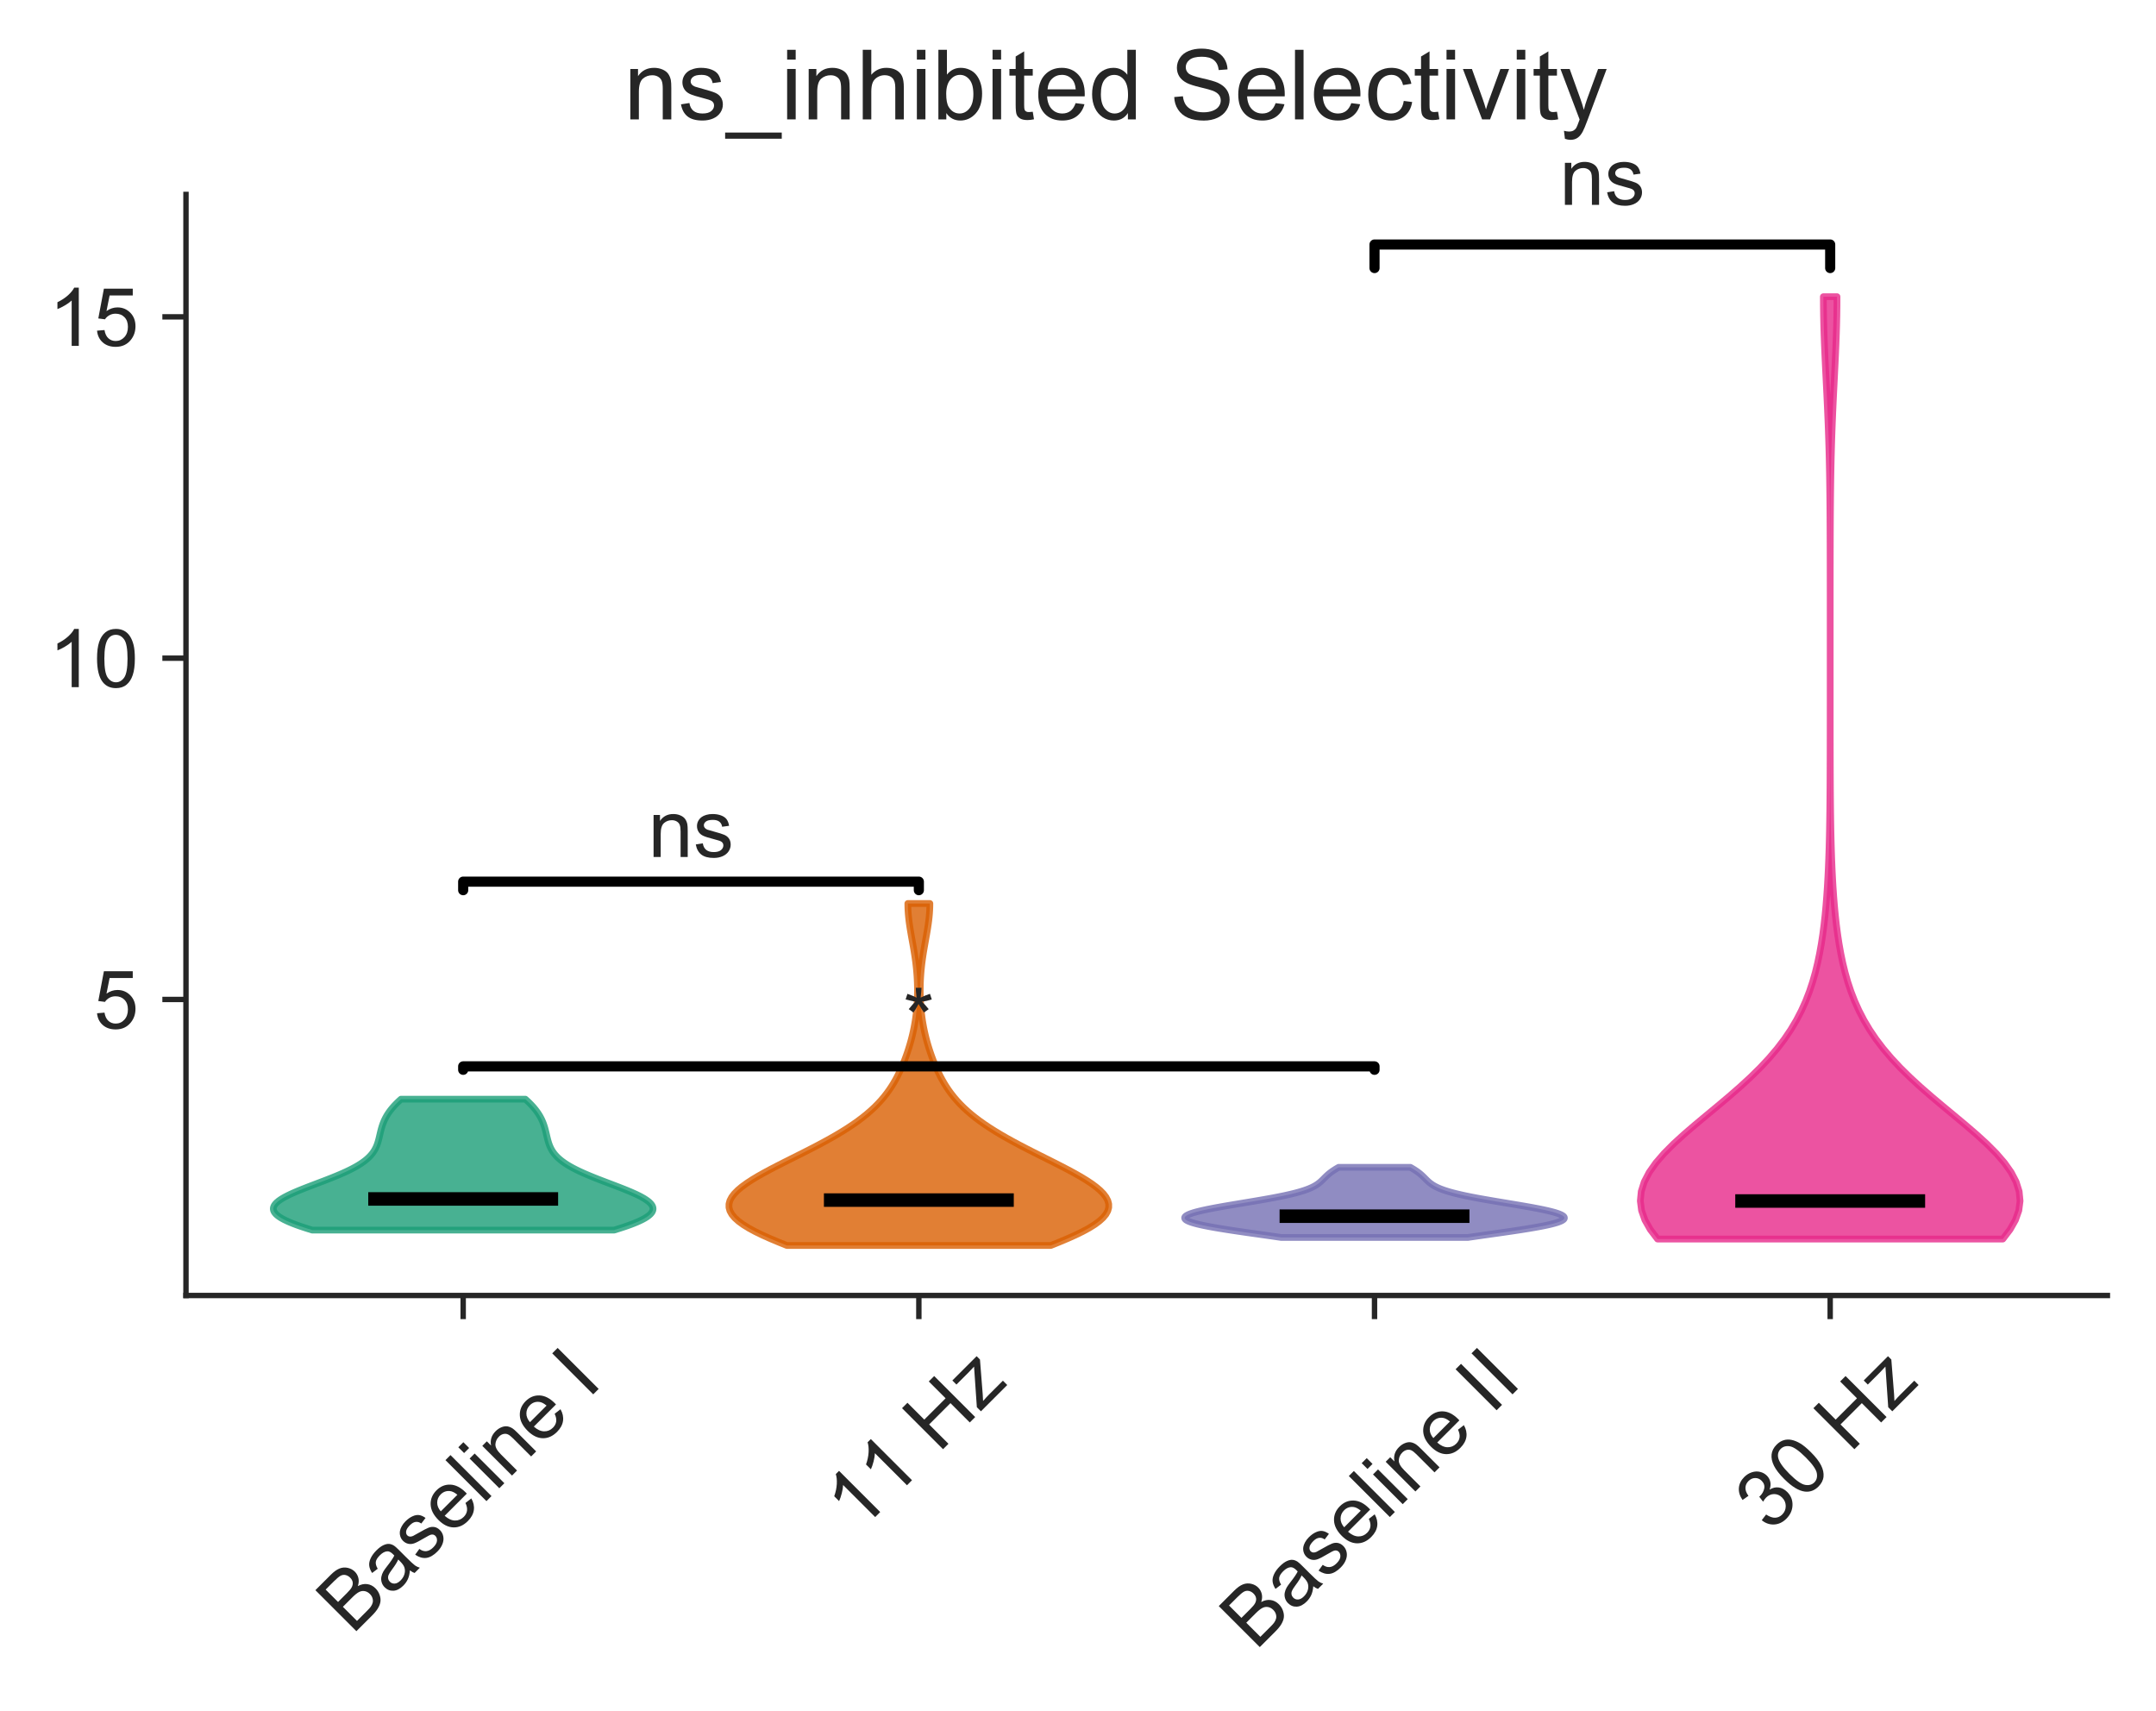 <?xml version="1.0" encoding="utf-8" standalone="no"?>
<!DOCTYPE svg PUBLIC "-//W3C//DTD SVG 1.1//EN"
  "http://www.w3.org/Graphics/SVG/1.1/DTD/svg11.dtd">
<!-- Created with matplotlib (https://matplotlib.org/) -->
<svg height="253.46pt" version="1.1" viewBox="0 0 319.326 253.46" width="319.326pt" xmlns="http://www.w3.org/2000/svg" xmlns:xlink="http://www.w3.org/1999/xlink">
 <defs>
  <style type="text/css">
*{stroke-linecap:butt;stroke-linejoin:round;}
  </style>
 </defs>
 <g id="figure_1">
  <g id="patch_1">
   <path d="M 0 253.46 
L 319.326 253.46 
L 319.326 0 
L 0 0 
z
" style="fill:none;"/>
  </g>
  <g id="axes_1">
   <g id="patch_2">
    <path d="M 27.546 191.88 
L 312.126 191.88 
L 312.126 28.8 
L 27.546 28.8 
z
" style="fill:none;"/>
   </g>
   <g id="matplotlib.axis_1">
    <g id="xtick_1">
     <g id="line2d_1">
      <defs>
       <path d="M 0 0 
L 0 3.5 
" id="m69c8948d66" style="stroke:#262626;stroke-width:0.8;"/>
      </defs>
      <g>
       <use style="fill:#262626;stroke:#262626;stroke-width:0.8;" x="68.602" xlink:href="#m69c8948d66" y="191.88"/>
      </g>
     </g>
     <g id="text_1">
      <!-- Baseline I -->
      <defs>
       <path d="M 7.328 0 
L 7.328 71.578 
L 34.188 71.578 
Q 42.391 71.578 47.344 69.406 
Q 52.297 67.234 55.094 62.719 
Q 57.906 58.203 57.906 53.266 
Q 57.906 48.688 55.422 44.625 
Q 52.938 40.578 47.906 38.094 
Q 54.391 36.188 57.875 31.594 
Q 61.375 27 61.375 20.75 
Q 61.375 15.719 59.25 11.391 
Q 57.125 7.078 54 4.734 
Q 50.875 2.391 46.156 1.188 
Q 41.453 0 34.625 0 
z
M 16.797 41.5 
L 32.281 41.5 
Q 38.578 41.5 41.312 42.328 
Q 44.922 43.406 46.75 45.891 
Q 48.578 48.391 48.578 52.156 
Q 48.578 55.719 46.875 58.422 
Q 45.172 61.141 41.984 62.141 
Q 38.812 63.141 31.109 63.141 
L 16.797 63.141 
z
M 16.797 8.453 
L 34.625 8.453 
Q 39.203 8.453 41.062 8.797 
Q 44.344 9.375 46.531 10.734 
Q 48.734 12.109 50.141 14.719 
Q 51.562 17.328 51.562 20.75 
Q 51.562 24.75 49.516 27.703 
Q 47.469 30.672 43.828 31.859 
Q 40.188 33.062 33.344 33.062 
L 16.797 33.062 
z
" id="ArialMT-66"/>
       <path d="M 40.438 6.391 
Q 35.547 2.25 31.031 0.531 
Q 26.516 -1.172 21.344 -1.172 
Q 12.797 -1.172 8.203 3 
Q 3.609 7.172 3.609 13.672 
Q 3.609 17.484 5.344 20.625 
Q 7.078 23.781 9.891 25.688 
Q 12.703 27.594 16.219 28.562 
Q 18.797 29.25 24.031 29.891 
Q 34.672 31.156 39.703 32.906 
Q 39.75 34.719 39.75 35.203 
Q 39.75 40.578 37.25 42.781 
Q 33.891 45.75 27.25 45.75 
Q 21.047 45.75 18.094 43.578 
Q 15.141 41.406 13.719 35.891 
L 5.125 37.062 
Q 6.297 42.578 8.984 45.969 
Q 11.672 49.359 16.75 51.188 
Q 21.828 53.031 28.516 53.031 
Q 35.156 53.031 39.297 51.469 
Q 43.453 49.906 45.406 47.531 
Q 47.359 45.172 48.141 41.547 
Q 48.578 39.312 48.578 33.453 
L 48.578 21.734 
Q 48.578 9.469 49.141 6.219 
Q 49.703 2.984 51.375 0 
L 42.188 0 
Q 40.828 2.734 40.438 6.391 
z
M 39.703 26.031 
Q 34.906 24.078 25.344 22.703 
Q 19.922 21.922 17.672 20.938 
Q 15.438 19.969 14.203 18.094 
Q 12.984 16.219 12.984 13.922 
Q 12.984 10.406 15.641 8.062 
Q 18.312 5.719 23.438 5.719 
Q 28.516 5.719 32.469 7.938 
Q 36.422 10.156 38.281 14.016 
Q 39.703 17 39.703 22.797 
z
" id="ArialMT-97"/>
       <path d="M 3.078 15.484 
L 11.766 16.844 
Q 12.5 11.625 15.844 8.844 
Q 19.188 6.062 25.203 6.062 
Q 31.25 6.062 34.172 8.516 
Q 37.109 10.984 37.109 14.312 
Q 37.109 17.281 34.516 19 
Q 32.719 20.172 25.531 21.969 
Q 15.875 24.422 12.141 26.203 
Q 8.406 27.984 6.469 31.125 
Q 4.547 34.281 4.547 38.094 
Q 4.547 41.547 6.125 44.5 
Q 7.719 47.469 10.453 49.422 
Q 12.5 50.922 16.031 51.969 
Q 19.578 53.031 23.641 53.031 
Q 29.734 53.031 34.344 51.266 
Q 38.969 49.516 41.156 46.5 
Q 43.359 43.5 44.188 38.484 
L 35.594 37.312 
Q 35.016 41.312 32.203 43.547 
Q 29.391 45.797 24.266 45.797 
Q 18.219 45.797 15.625 43.797 
Q 13.031 41.797 13.031 39.109 
Q 13.031 37.406 14.109 36.031 
Q 15.188 34.625 17.484 33.688 
Q 18.797 33.203 25.25 31.453 
Q 34.578 28.953 38.25 27.359 
Q 41.938 25.781 44.031 22.75 
Q 46.141 19.734 46.141 15.234 
Q 46.141 10.844 43.578 6.953 
Q 41.016 3.078 36.172 0.953 
Q 31.344 -1.172 25.25 -1.172 
Q 15.141 -1.172 9.844 3.031 
Q 4.547 7.234 3.078 15.484 
z
" id="ArialMT-115"/>
       <path d="M 42.094 16.703 
L 51.172 15.578 
Q 49.031 7.625 43.219 3.219 
Q 37.406 -1.172 28.375 -1.172 
Q 17 -1.172 10.328 5.828 
Q 3.656 12.844 3.656 25.484 
Q 3.656 38.578 10.391 45.797 
Q 17.141 53.031 27.875 53.031 
Q 38.281 53.031 44.875 45.953 
Q 51.469 38.875 51.469 26.031 
Q 51.469 25.25 51.422 23.688 
L 12.75 23.688 
Q 13.234 15.141 17.578 10.594 
Q 21.922 6.062 28.422 6.062 
Q 33.25 6.062 36.672 8.594 
Q 40.094 11.141 42.094 16.703 
z
M 13.234 30.906 
L 42.188 30.906 
Q 41.609 37.453 38.875 40.719 
Q 34.672 45.797 27.984 45.797 
Q 21.922 45.797 17.797 41.75 
Q 13.672 37.703 13.234 30.906 
z
" id="ArialMT-101"/>
       <path d="M 6.391 0 
L 6.391 71.578 
L 15.188 71.578 
L 15.188 0 
z
" id="ArialMT-108"/>
       <path d="M 6.641 61.469 
L 6.641 71.578 
L 15.438 71.578 
L 15.438 61.469 
z
M 6.641 0 
L 6.641 51.859 
L 15.438 51.859 
L 15.438 0 
z
" id="ArialMT-105"/>
       <path d="M 6.594 0 
L 6.594 51.859 
L 14.5 51.859 
L 14.5 44.484 
Q 20.219 53.031 31 53.031 
Q 35.688 53.031 39.625 51.344 
Q 43.562 49.656 45.516 46.922 
Q 47.469 44.188 48.25 40.438 
Q 48.734 37.984 48.734 31.891 
L 48.734 0 
L 39.938 0 
L 39.938 31.547 
Q 39.938 36.922 38.906 39.578 
Q 37.891 42.234 35.281 43.812 
Q 32.672 45.406 29.156 45.406 
Q 23.531 45.406 19.453 41.844 
Q 15.375 38.281 15.375 28.328 
L 15.375 0 
z
" id="ArialMT-110"/>
       <path id="ArialMT-32"/>
       <path d="M 9.328 0 
L 9.328 71.578 
L 18.797 71.578 
L 18.797 0 
z
" id="ArialMT-73"/>
      </defs>
      <g style="fill:#262626;" transform="translate(52.165 242.216)rotate(-45)scale(0.12 -0.12)">
       <use xlink:href="#ArialMT-66"/>
       <use x="66.699" xlink:href="#ArialMT-97"/>
       <use x="122.314" xlink:href="#ArialMT-115"/>
       <use x="172.314" xlink:href="#ArialMT-101"/>
       <use x="227.93" xlink:href="#ArialMT-108"/>
       <use x="250.146" xlink:href="#ArialMT-105"/>
       <use x="272.363" xlink:href="#ArialMT-110"/>
       <use x="327.979" xlink:href="#ArialMT-101"/>
       <use x="383.594" xlink:href="#ArialMT-32"/>
       <use x="411.377" xlink:href="#ArialMT-73"/>
      </g>
     </g>
    </g>
    <g id="xtick_2">
     <g id="line2d_2">
      <g>
       <use style="fill:#262626;stroke:#262626;stroke-width:0.8;" x="136.092" xlink:href="#m69c8948d66" y="191.88"/>
      </g>
     </g>
     <g id="text_2">
      <!-- 11 Hz -->
      <defs>
       <path d="M 37.25 0 
L 28.469 0 
L 28.469 56 
Q 25.297 52.984 20.141 49.953 
Q 14.984 46.922 10.891 45.406 
L 10.891 53.906 
Q 18.266 57.375 23.781 62.297 
Q 29.297 67.234 31.594 71.875 
L 37.25 71.875 
z
" id="ArialMT-49"/>
       <path d="M 8.016 0 
L 8.016 71.578 
L 17.484 71.578 
L 17.484 42.188 
L 54.688 42.188 
L 54.688 71.578 
L 64.156 71.578 
L 64.156 0 
L 54.688 0 
L 54.688 33.734 
L 17.484 33.734 
L 17.484 0 
z
" id="ArialMT-72"/>
       <path d="M 1.953 0 
L 1.953 7.125 
L 34.969 45.016 
Q 29.344 44.734 25.047 44.734 
L 3.906 44.734 
L 3.906 51.859 
L 46.297 51.859 
L 46.297 46.047 
L 18.219 13.141 
L 12.797 7.125 
Q 18.703 7.562 23.875 7.562 
L 47.859 7.562 
L 47.859 0 
z
" id="ArialMT-122"/>
      </defs>
      <g style="fill:#262626;" transform="translate(127.207 227.109)rotate(-45)scale(0.12 -0.12)">
       <use xlink:href="#ArialMT-49"/>
       <use x="55.506" xlink:href="#ArialMT-49"/>
       <use x="111.121" xlink:href="#ArialMT-32"/>
       <use x="138.904" xlink:href="#ArialMT-72"/>
       <use x="211.121" xlink:href="#ArialMT-122"/>
      </g>
     </g>
    </g>
    <g id="xtick_3">
     <g id="line2d_3">
      <g>
       <use style="fill:#262626;stroke:#262626;stroke-width:0.8;" x="203.581" xlink:href="#m69c8948d66" y="191.88"/>
      </g>
     </g>
     <g id="text_3">
      <!-- Baseline II -->
      <g style="fill:#262626;" transform="translate(185.965 244.573)rotate(-45)scale(0.12 -0.12)">
       <use xlink:href="#ArialMT-66"/>
       <use x="66.699" xlink:href="#ArialMT-97"/>
       <use x="122.314" xlink:href="#ArialMT-115"/>
       <use x="172.314" xlink:href="#ArialMT-101"/>
       <use x="227.93" xlink:href="#ArialMT-108"/>
       <use x="250.146" xlink:href="#ArialMT-105"/>
       <use x="272.363" xlink:href="#ArialMT-110"/>
       <use x="327.979" xlink:href="#ArialMT-101"/>
       <use x="383.594" xlink:href="#ArialMT-32"/>
       <use x="411.377" xlink:href="#ArialMT-73"/>
       <use x="439.16" xlink:href="#ArialMT-73"/>
      </g>
     </g>
    </g>
    <g id="xtick_4">
     <g id="line2d_4">
      <g>
       <use style="fill:#262626;stroke:#262626;stroke-width:0.8;" x="271.07" xlink:href="#m69c8948d66" y="191.88"/>
      </g>
     </g>
     <g id="text_4">
      <!-- 30 Hz -->
      <defs>
       <path d="M 4.203 18.891 
L 12.984 20.062 
Q 14.5 12.594 18.141 9.297 
Q 21.781 6 27 6 
Q 33.203 6 37.469 10.297 
Q 41.75 14.594 41.75 20.953 
Q 41.75 27 37.797 30.922 
Q 33.844 34.859 27.734 34.859 
Q 25.25 34.859 21.531 33.891 
L 22.516 41.609 
Q 23.391 41.5 23.922 41.5 
Q 29.547 41.5 34.031 44.422 
Q 38.531 47.359 38.531 53.469 
Q 38.531 58.297 35.25 61.469 
Q 31.984 64.656 26.812 64.656 
Q 21.688 64.656 18.266 61.422 
Q 14.844 58.203 13.875 51.766 
L 5.078 53.328 
Q 6.688 62.156 12.391 67.016 
Q 18.109 71.875 26.609 71.875 
Q 32.469 71.875 37.391 69.359 
Q 42.328 66.844 44.938 62.5 
Q 47.562 58.156 47.562 53.266 
Q 47.562 48.641 45.062 44.828 
Q 42.578 41.016 37.703 38.766 
Q 44.047 37.312 47.562 32.688 
Q 51.078 28.078 51.078 21.141 
Q 51.078 11.766 44.234 5.25 
Q 37.406 -1.266 26.953 -1.266 
Q 17.531 -1.266 11.297 4.344 
Q 5.078 9.969 4.203 18.891 
z
" id="ArialMT-51"/>
       <path d="M 4.156 35.297 
Q 4.156 48 6.766 55.734 
Q 9.375 63.484 14.516 67.672 
Q 19.672 71.875 27.484 71.875 
Q 33.25 71.875 37.594 69.547 
Q 41.938 67.234 44.766 62.859 
Q 47.609 58.5 49.219 52.219 
Q 50.828 45.953 50.828 35.297 
Q 50.828 22.703 48.234 14.969 
Q 45.656 7.234 40.5 3 
Q 35.359 -1.219 27.484 -1.219 
Q 17.141 -1.219 11.234 6.203 
Q 4.156 15.141 4.156 35.297 
z
M 13.188 35.297 
Q 13.188 17.672 17.312 11.828 
Q 21.438 6 27.484 6 
Q 33.547 6 37.672 11.859 
Q 41.797 17.719 41.797 35.297 
Q 41.797 52.984 37.672 58.781 
Q 33.547 64.594 27.391 64.594 
Q 21.344 64.594 17.719 59.469 
Q 13.188 52.938 13.188 35.297 
z
" id="ArialMT-48"/>
      </defs>
      <g style="fill:#262626;" transform="translate(262.181 227.119)rotate(-45)scale(0.12 -0.12)">
       <use xlink:href="#ArialMT-51"/>
       <use x="55.615" xlink:href="#ArialMT-48"/>
       <use x="111.23" xlink:href="#ArialMT-32"/>
       <use x="139.014" xlink:href="#ArialMT-72"/>
       <use x="211.23" xlink:href="#ArialMT-122"/>
      </g>
     </g>
    </g>
   </g>
   <g id="matplotlib.axis_2">
    <g id="ytick_1">
     <g id="line2d_5">
      <defs>
       <path d="M 0 0 
L -3.5 0 
" id="me87b08bc58" style="stroke:#262626;stroke-width:0.8;"/>
      </defs>
      <g>
       <use style="fill:#262626;stroke:#262626;stroke-width:0.8;" x="27.546" xlink:href="#me87b08bc58" y="148.028"/>
      </g>
     </g>
     <g id="text_5">
      <!-- 5 -->
      <defs>
       <path d="M 4.156 18.75 
L 13.375 19.531 
Q 14.406 12.797 18.141 9.391 
Q 21.875 6 27.156 6 
Q 33.5 6 37.891 10.781 
Q 42.281 15.578 42.281 23.484 
Q 42.281 31 38.062 35.344 
Q 33.844 39.703 27 39.703 
Q 22.75 39.703 19.328 37.766 
Q 15.922 35.844 13.969 32.766 
L 5.719 33.844 
L 12.641 70.609 
L 48.25 70.609 
L 48.25 62.203 
L 19.672 62.203 
L 15.828 42.969 
Q 22.266 47.469 29.344 47.469 
Q 38.719 47.469 45.156 40.969 
Q 51.609 34.469 51.609 24.266 
Q 51.609 14.547 45.953 7.469 
Q 39.062 -1.219 27.156 -1.219 
Q 17.391 -1.219 11.203 4.25 
Q 5.031 9.719 4.156 18.75 
z
" id="ArialMT-53"/>
      </defs>
      <g style="fill:#262626;" transform="translate(13.873 152.323)scale(0.12 -0.12)">
       <use xlink:href="#ArialMT-53"/>
      </g>
     </g>
    </g>
    <g id="ytick_2">
     <g id="line2d_6">
      <g>
       <use style="fill:#262626;stroke:#262626;stroke-width:0.8;" x="27.546" xlink:href="#me87b08bc58" y="97.48"/>
      </g>
     </g>
     <g id="text_6">
      <!-- 10 -->
      <g style="fill:#262626;" transform="translate(7.2 101.774)scale(0.12 -0.12)">
       <use xlink:href="#ArialMT-49"/>
       <use x="55.615" xlink:href="#ArialMT-48"/>
      </g>
     </g>
    </g>
    <g id="ytick_3">
     <g id="line2d_7">
      <g>
       <use style="fill:#262626;stroke:#262626;stroke-width:0.8;" x="27.546" xlink:href="#me87b08bc58" y="46.931"/>
      </g>
     </g>
     <g id="text_7">
      <!-- 15 -->
      <g style="fill:#262626;" transform="translate(7.2 51.226)scale(0.12 -0.12)">
       <use xlink:href="#ArialMT-49"/>
       <use x="55.615" xlink:href="#ArialMT-53"/>
      </g>
     </g>
    </g>
   </g>
   <g id="PolyCollection_1">
    <defs>
     <path d="M 90.941 -71.268 
L 46.263 -71.268 
L 45.626 -71.464 
L 45.016 -71.659 
L 44.434 -71.855 
L 43.884 -72.051 
L 43.368 -72.247 
L 42.889 -72.443 
L 42.448 -72.639 
L 42.048 -72.835 
L 41.691 -73.031 
L 41.378 -73.226 
L 41.111 -73.422 
L 40.89 -73.618 
L 40.717 -73.814 
L 40.591 -74.01 
L 40.512 -74.206 
L 40.482 -74.402 
L 40.498 -74.598 
L 40.561 -74.794 
L 40.669 -74.989 
L 40.822 -75.185 
L 41.016 -75.381 
L 41.251 -75.577 
L 41.525 -75.773 
L 41.835 -75.969 
L 42.178 -76.165 
L 42.552 -76.361 
L 42.954 -76.557 
L 43.381 -76.752 
L 43.831 -76.948 
L 44.299 -77.144 
L 44.783 -77.34 
L 45.279 -77.536 
L 45.786 -77.732 
L 46.298 -77.928 
L 46.814 -78.124 
L 47.33 -78.32 
L 47.844 -78.515 
L 48.354 -78.711 
L 48.855 -78.907 
L 49.347 -79.103 
L 49.827 -79.299 
L 50.293 -79.495 
L 50.743 -79.691 
L 51.177 -79.887 
L 51.592 -80.082 
L 51.989 -80.278 
L 52.365 -80.474 
L 52.72 -80.67 
L 53.054 -80.866 
L 53.367 -81.062 
L 53.659 -81.258 
L 53.93 -81.454 
L 54.181 -81.65 
L 54.411 -81.845 
L 54.622 -82.041 
L 54.815 -82.237 
L 54.99 -82.433 
L 55.148 -82.629 
L 55.29 -82.825 
L 55.418 -83.021 
L 55.533 -83.217 
L 55.636 -83.413 
L 55.727 -83.608 
L 55.809 -83.804 
L 55.883 -84 
L 55.949 -84.196 
L 56.009 -84.392 
L 56.064 -84.588 
L 56.115 -84.784 
L 56.163 -84.98 
L 56.209 -85.176 
L 56.255 -85.371 
L 56.3 -85.567 
L 56.347 -85.763 
L 56.395 -85.959 
L 56.445 -86.155 
L 56.499 -86.351 
L 56.557 -86.547 
L 56.619 -86.743 
L 56.687 -86.938 
L 56.76 -87.134 
L 56.839 -87.33 
L 56.924 -87.526 
L 57.017 -87.722 
L 57.117 -87.918 
L 57.225 -88.114 
L 57.34 -88.31 
L 57.464 -88.506 
L 57.597 -88.701 
L 57.738 -88.897 
L 57.888 -89.093 
L 58.046 -89.289 
L 58.214 -89.485 
L 58.39 -89.681 
L 58.574 -89.877 
L 58.767 -90.073 
L 58.969 -90.269 
L 59.178 -90.464 
L 59.395 -90.66 
L 77.809 -90.66 
L 77.809 -90.66 
L 78.026 -90.464 
L 78.236 -90.269 
L 78.437 -90.073 
L 78.63 -89.877 
L 78.815 -89.681 
L 78.991 -89.485 
L 79.158 -89.289 
L 79.317 -89.093 
L 79.467 -88.897 
L 79.608 -88.701 
L 79.74 -88.506 
L 79.864 -88.31 
L 79.98 -88.114 
L 80.088 -87.918 
L 80.188 -87.722 
L 80.28 -87.526 
L 80.366 -87.33 
L 80.445 -87.134 
L 80.518 -86.938 
L 80.585 -86.743 
L 80.647 -86.547 
L 80.705 -86.351 
L 80.759 -86.155 
L 80.81 -85.959 
L 80.858 -85.763 
L 80.904 -85.567 
L 80.95 -85.371 
L 80.995 -85.176 
L 81.042 -84.98 
L 81.09 -84.784 
L 81.141 -84.588 
L 81.196 -84.392 
L 81.256 -84.196 
L 81.322 -84 
L 81.395 -83.804 
L 81.477 -83.608 
L 81.569 -83.413 
L 81.672 -83.217 
L 81.786 -83.021 
L 81.914 -82.825 
L 82.057 -82.629 
L 82.215 -82.433 
L 82.39 -82.237 
L 82.582 -82.041 
L 82.793 -81.845 
L 83.024 -81.65 
L 83.274 -81.454 
L 83.545 -81.258 
L 83.837 -81.062 
L 84.15 -80.866 
L 84.485 -80.67 
L 84.84 -80.474 
L 85.216 -80.278 
L 85.612 -80.082 
L 86.027 -79.887 
L 86.461 -79.691 
L 86.912 -79.495 
L 87.378 -79.299 
L 87.858 -79.103 
L 88.349 -78.907 
L 88.851 -78.711 
L 89.36 -78.515 
L 89.874 -78.32 
L 90.39 -78.124 
L 90.906 -77.928 
L 91.419 -77.732 
L 91.925 -77.536 
L 92.422 -77.34 
L 92.906 -77.144 
L 93.374 -76.948 
L 93.823 -76.752 
L 94.25 -76.557 
L 94.653 -76.361 
L 95.027 -76.165 
L 95.37 -75.969 
L 95.68 -75.773 
L 95.953 -75.577 
L 96.188 -75.381 
L 96.383 -75.185 
L 96.535 -74.989 
L 96.643 -74.794 
L 96.706 -74.598 
L 96.723 -74.402 
L 96.692 -74.206 
L 96.614 -74.01 
L 96.488 -73.814 
L 96.314 -73.618 
L 96.093 -73.422 
L 95.826 -73.226 
L 95.513 -73.031 
L 95.156 -72.835 
L 94.756 -72.639 
L 94.316 -72.443 
L 93.837 -72.247 
L 93.321 -72.051 
L 92.771 -71.855 
L 92.189 -71.659 
L 91.578 -71.464 
L 90.941 -71.268 
z
" id="m69bd891e3d" style="stroke:#1b9e77;stroke-opacity:0.8;"/>
    </defs>
    <g clip-path="url(#p4d2b3a1505)">
     <use style="fill:#1b9e77;fill-opacity:0.8;stroke:#1b9e77;stroke-opacity:0.8;" x="0" xlink:href="#m69bd891e3d" y="253.46"/>
    </g>
   </g>
   <g id="PolyCollection_2">
    <defs>
     <path d="M 155.632 -68.992 
L 116.551 -68.992 
L 115.278 -69.504 
L 114.062 -70.016 
L 112.921 -70.527 
L 111.87 -71.039 
L 110.924 -71.55 
L 110.094 -72.062 
L 109.392 -72.574 
L 108.824 -73.085 
L 108.396 -73.597 
L 108.112 -74.108 
L 107.971 -74.62 
L 107.971 -75.132 
L 108.109 -75.643 
L 108.378 -76.155 
L 108.77 -76.667 
L 109.275 -77.178 
L 109.884 -77.69 
L 110.584 -78.201 
L 111.365 -78.713 
L 112.215 -79.225 
L 113.121 -79.736 
L 114.071 -80.248 
L 115.054 -80.759 
L 116.061 -81.271 
L 117.079 -81.783 
L 118.101 -82.294 
L 119.118 -82.806 
L 120.121 -83.317 
L 121.105 -83.829 
L 122.063 -84.341 
L 122.99 -84.852 
L 123.882 -85.364 
L 124.736 -85.875 
L 125.549 -86.387 
L 126.319 -86.899 
L 127.045 -87.41 
L 127.726 -87.922 
L 128.363 -88.434 
L 128.956 -88.945 
L 129.507 -89.457 
L 130.017 -89.968 
L 130.488 -90.48 
L 130.923 -90.992 
L 131.324 -91.503 
L 131.694 -92.015 
L 132.036 -92.526 
L 132.353 -93.038 
L 132.646 -93.55 
L 132.919 -94.061 
L 133.174 -94.573 
L 133.413 -95.084 
L 133.637 -95.596 
L 133.849 -96.108 
L 134.048 -96.619 
L 134.235 -97.131 
L 134.413 -97.642 
L 134.579 -98.154 
L 134.736 -98.666 
L 134.883 -99.177 
L 135.019 -99.689 
L 135.146 -100.201 
L 135.262 -100.712 
L 135.368 -101.224 
L 135.463 -101.735 
L 135.549 -102.247 
L 135.624 -102.759 
L 135.69 -103.27 
L 135.746 -103.782 
L 135.792 -104.293 
L 135.829 -104.805 
L 135.858 -105.317 
L 135.877 -105.828 
L 135.888 -106.34 
L 135.891 -106.851 
L 135.885 -107.363 
L 135.872 -107.875 
L 135.85 -108.386 
L 135.82 -108.898 
L 135.781 -109.409 
L 135.735 -109.921 
L 135.681 -110.433 
L 135.62 -110.944 
L 135.552 -111.456 
L 135.477 -111.968 
L 135.396 -112.479 
L 135.311 -112.991 
L 135.222 -113.502 
L 135.13 -114.014 
L 135.038 -114.526 
L 134.947 -115.037 
L 134.859 -115.549 
L 134.776 -116.06 
L 134.699 -116.572 
L 134.63 -117.084 
L 134.572 -117.595 
L 134.524 -118.107 
L 134.49 -118.618 
L 134.469 -119.13 
L 134.462 -119.642 
L 137.722 -119.642 
L 137.722 -119.642 
L 137.715 -119.13 
L 137.693 -118.618 
L 137.659 -118.107 
L 137.611 -117.595 
L 137.553 -117.084 
L 137.484 -116.572 
L 137.407 -116.06 
L 137.324 -115.549 
L 137.236 -115.037 
L 137.145 -114.526 
L 137.053 -114.014 
L 136.962 -113.502 
L 136.873 -112.991 
L 136.787 -112.479 
L 136.706 -111.968 
L 136.632 -111.456 
L 136.563 -110.944 
L 136.502 -110.433 
L 136.448 -109.921 
L 136.402 -109.409 
L 136.364 -108.898 
L 136.333 -108.386 
L 136.312 -107.875 
L 136.298 -107.363 
L 136.292 -106.851 
L 136.295 -106.34 
L 136.306 -105.828 
L 136.325 -105.317 
L 136.354 -104.805 
L 136.391 -104.293 
L 136.437 -103.782 
L 136.493 -103.27 
L 136.559 -102.759 
L 136.634 -102.247 
L 136.72 -101.735 
L 136.815 -101.224 
L 136.921 -100.712 
L 137.038 -100.201 
L 137.164 -99.689 
L 137.3 -99.177 
L 137.447 -98.666 
L 137.604 -98.154 
L 137.771 -97.642 
L 137.948 -97.131 
L 138.136 -96.619 
L 138.335 -96.108 
L 138.546 -95.596 
L 138.77 -95.084 
L 139.009 -94.573 
L 139.264 -94.061 
L 139.537 -93.55 
L 139.83 -93.038 
L 140.147 -92.526 
L 140.489 -92.015 
L 140.859 -91.503 
L 141.26 -90.992 
L 141.695 -90.48 
L 142.166 -89.968 
L 142.676 -89.457 
L 143.227 -88.945 
L 143.82 -88.434 
L 144.457 -87.922 
L 145.138 -87.41 
L 145.864 -86.899 
L 146.634 -86.387 
L 147.447 -85.875 
L 148.301 -85.364 
L 149.193 -84.852 
L 150.12 -84.341 
L 151.078 -83.829 
L 152.062 -83.317 
L 153.066 -82.806 
L 154.082 -82.294 
L 155.104 -81.783 
L 156.123 -81.271 
L 157.129 -80.759 
L 158.112 -80.248 
L 159.063 -79.736 
L 159.968 -79.225 
L 160.818 -78.713 
L 161.599 -78.201 
L 162.299 -77.69 
L 162.908 -77.178 
L 163.414 -76.667 
L 163.805 -76.155 
L 164.074 -75.643 
L 164.212 -75.132 
L 164.212 -74.62 
L 164.071 -74.108 
L 163.787 -73.597 
L 163.359 -73.085 
L 162.791 -72.574 
L 162.089 -72.062 
L 161.259 -71.55 
L 160.313 -71.039 
L 159.262 -70.527 
L 158.121 -70.016 
L 156.905 -69.504 
L 155.632 -68.992 
z
" id="mf885499d67" style="stroke:#d95f02;stroke-opacity:0.8;"/>
    </defs>
    <g clip-path="url(#p4d2b3a1505)">
     <use style="fill:#d95f02;fill-opacity:0.8;stroke:#d95f02;stroke-opacity:0.8;" x="0" xlink:href="#mf885499d67" y="253.46"/>
    </g>
   </g>
   <g id="PolyCollection_3">
    <defs>
     <path d="M 217.383 -70.178 
L 189.779 -70.178 
L 189.055 -70.283 
L 188.323 -70.388 
L 187.587 -70.493 
L 186.847 -70.598 
L 186.107 -70.703 
L 185.369 -70.807 
L 184.637 -70.912 
L 183.912 -71.017 
L 183.198 -71.122 
L 182.497 -71.227 
L 181.814 -71.332 
L 181.15 -71.437 
L 180.509 -71.542 
L 179.894 -71.647 
L 179.309 -71.752 
L 178.755 -71.857 
L 178.237 -71.962 
L 177.756 -72.067 
L 177.315 -72.172 
L 176.917 -72.277 
L 176.564 -72.382 
L 176.257 -72.487 
L 175.999 -72.592 
L 175.789 -72.697 
L 175.63 -72.802 
L 175.523 -72.907 
L 175.466 -73.012 
L 175.46 -73.117 
L 175.506 -73.222 
L 175.602 -73.327 
L 175.747 -73.432 
L 175.94 -73.537 
L 176.179 -73.642 
L 176.464 -73.747 
L 176.791 -73.852 
L 177.159 -73.957 
L 177.565 -74.062 
L 178.006 -74.167 
L 178.481 -74.272 
L 178.985 -74.377 
L 179.516 -74.482 
L 180.071 -74.586 
L 180.647 -74.691 
L 181.24 -74.796 
L 181.848 -74.901 
L 182.467 -75.006 
L 183.094 -75.111 
L 183.725 -75.216 
L 184.358 -75.321 
L 184.99 -75.426 
L 185.618 -75.531 
L 186.238 -75.636 
L 186.848 -75.741 
L 187.446 -75.846 
L 188.03 -75.951 
L 188.596 -76.056 
L 189.144 -76.161 
L 189.672 -76.266 
L 190.178 -76.371 
L 190.661 -76.476 
L 191.12 -76.581 
L 191.555 -76.686 
L 191.965 -76.791 
L 192.349 -76.896 
L 192.709 -77.001 
L 193.045 -77.106 
L 193.356 -77.211 
L 193.644 -77.316 
L 193.909 -77.421 
L 194.154 -77.526 
L 194.378 -77.631 
L 194.584 -77.736 
L 194.772 -77.841 
L 194.945 -77.946 
L 195.104 -78.051 
L 195.251 -78.156 
L 195.386 -78.26 
L 195.513 -78.365 
L 195.633 -78.47 
L 195.746 -78.575 
L 195.855 -78.68 
L 195.961 -78.785 
L 196.066 -78.89 
L 196.171 -78.995 
L 196.276 -79.1 
L 196.384 -79.205 
L 196.495 -79.31 
L 196.61 -79.415 
L 196.73 -79.52 
L 196.855 -79.625 
L 196.986 -79.73 
L 197.124 -79.835 
L 197.268 -79.94 
L 197.419 -80.045 
L 197.577 -80.15 
L 197.742 -80.255 
L 197.914 -80.36 
L 198.092 -80.465 
L 198.276 -80.57 
L 208.886 -80.57 
L 208.886 -80.57 
L 209.07 -80.465 
L 209.248 -80.36 
L 209.419 -80.255 
L 209.584 -80.15 
L 209.742 -80.045 
L 209.894 -79.94 
L 210.038 -79.835 
L 210.176 -79.73 
L 210.307 -79.625 
L 210.432 -79.52 
L 210.552 -79.415 
L 210.667 -79.31 
L 210.778 -79.205 
L 210.886 -79.1 
L 210.991 -78.995 
L 211.096 -78.89 
L 211.201 -78.785 
L 211.307 -78.68 
L 211.416 -78.575 
L 211.529 -78.47 
L 211.649 -78.365 
L 211.775 -78.26 
L 211.911 -78.156 
L 212.058 -78.051 
L 212.217 -77.946 
L 212.39 -77.841 
L 212.578 -77.736 
L 212.784 -77.631 
L 213.008 -77.526 
L 213.253 -77.421 
L 213.518 -77.316 
L 213.806 -77.211 
L 214.117 -77.106 
L 214.453 -77.001 
L 214.812 -76.896 
L 215.197 -76.791 
L 215.607 -76.686 
L 216.042 -76.581 
L 216.501 -76.476 
L 216.984 -76.371 
L 217.49 -76.266 
L 218.018 -76.161 
L 218.566 -76.056 
L 219.132 -75.951 
L 219.716 -75.846 
L 220.314 -75.741 
L 220.924 -75.636 
L 221.544 -75.531 
L 222.172 -75.426 
L 222.803 -75.321 
L 223.436 -75.216 
L 224.068 -75.111 
L 224.695 -75.006 
L 225.314 -74.901 
L 225.921 -74.796 
L 226.515 -74.691 
L 227.091 -74.586 
L 227.646 -74.482 
L 228.177 -74.377 
L 228.681 -74.272 
L 229.155 -74.167 
L 229.597 -74.062 
L 230.003 -73.957 
L 230.371 -73.852 
L 230.698 -73.747 
L 230.982 -73.642 
L 231.222 -73.537 
L 231.415 -73.432 
L 231.56 -73.327 
L 231.656 -73.222 
L 231.701 -73.117 
L 231.696 -73.012 
L 231.639 -72.907 
L 231.531 -72.802 
L 231.372 -72.697 
L 231.163 -72.592 
L 230.905 -72.487 
L 230.598 -72.382 
L 230.245 -72.277 
L 229.847 -72.172 
L 229.406 -72.067 
L 228.925 -71.962 
L 228.407 -71.857 
L 227.853 -71.752 
L 227.268 -71.647 
L 226.653 -71.542 
L 226.012 -71.437 
L 225.348 -71.332 
L 224.665 -71.227 
L 223.964 -71.122 
L 223.25 -71.017 
L 222.525 -70.912 
L 221.792 -70.807 
L 221.055 -70.703 
L 220.315 -70.598 
L 219.575 -70.493 
L 218.839 -70.388 
L 218.107 -70.283 
L 217.383 -70.178 
z
" id="m2cafa00236" style="stroke:#7570b3;stroke-opacity:0.8;"/>
    </defs>
    <g clip-path="url(#p4d2b3a1505)">
     <use style="fill:#7570b3;fill-opacity:0.8;stroke:#7570b3;stroke-opacity:0.8;" x="0" xlink:href="#m2cafa00236" y="253.46"/>
    </g>
   </g>
   <g id="PolyCollection_4">
    <defs>
     <path d="M 296.641 -69.947 
L 245.499 -69.947 
L 244.425 -71.357 
L 243.628 -72.767 
L 243.132 -74.176 
L 242.95 -75.586 
L 243.085 -76.996 
L 243.528 -78.406 
L 244.261 -79.815 
L 245.254 -81.225 
L 246.474 -82.635 
L 247.878 -84.045 
L 249.422 -85.455 
L 251.061 -86.864 
L 252.752 -88.274 
L 254.452 -89.684 
L 256.125 -91.094 
L 257.74 -92.503 
L 259.272 -93.913 
L 260.703 -95.323 
L 262.02 -96.733 
L 263.216 -98.143 
L 264.289 -99.552 
L 265.242 -100.962 
L 266.08 -102.372 
L 266.812 -103.782 
L 267.445 -105.191 
L 267.992 -106.601 
L 268.461 -108.011 
L 268.863 -109.421 
L 269.207 -110.831 
L 269.5 -112.24 
L 269.751 -113.65 
L 269.966 -115.06 
L 270.149 -116.47 
L 270.306 -117.88 
L 270.439 -119.289 
L 270.552 -120.699 
L 270.649 -122.109 
L 270.729 -123.519 
L 270.797 -124.928 
L 270.853 -126.338 
L 270.9 -127.748 
L 270.938 -129.158 
L 270.968 -130.568 
L 270.992 -131.977 
L 271.012 -133.387 
L 271.027 -134.797 
L 271.038 -136.207 
L 271.047 -137.616 
L 271.053 -139.026 
L 271.058 -140.436 
L 271.062 -141.846 
L 271.064 -143.256 
L 271.066 -144.665 
L 271.068 -146.075 
L 271.068 -147.485 
L 271.069 -148.895 
L 271.069 -150.305 
L 271.07 -151.714 
L 271.07 -153.124 
L 271.07 -154.534 
L 271.07 -155.944 
L 271.07 -157.353 
L 271.07 -158.763 
L 271.07 -160.173 
L 271.07 -161.583 
L 271.07 -162.993 
L 271.069 -164.402 
L 271.069 -165.812 
L 271.068 -167.222 
L 271.066 -168.632 
L 271.065 -170.041 
L 271.062 -171.451 
L 271.059 -172.861 
L 271.054 -174.271 
L 271.048 -175.681 
L 271.04 -177.09 
L 271.03 -178.5 
L 271.016 -179.91 
L 270.999 -181.32 
L 270.979 -182.729 
L 270.953 -184.139 
L 270.922 -185.549 
L 270.886 -186.959 
L 270.844 -188.369 
L 270.796 -189.778 
L 270.742 -191.188 
L 270.682 -192.598 
L 270.618 -194.008 
L 270.551 -195.418 
L 270.481 -196.827 
L 270.41 -198.237 
L 270.341 -199.647 
L 270.275 -201.057 
L 270.215 -202.466 
L 270.162 -203.876 
L 270.119 -205.286 
L 270.087 -206.696 
L 270.067 -208.106 
L 270.06 -209.515 
L 272.08 -209.515 
L 272.08 -209.515 
L 272.074 -208.106 
L 272.054 -206.696 
L 272.022 -205.286 
L 271.978 -203.876 
L 271.926 -202.466 
L 271.865 -201.057 
L 271.8 -199.647 
L 271.73 -198.237 
L 271.66 -196.827 
L 271.59 -195.418 
L 271.522 -194.008 
L 271.458 -192.598 
L 271.399 -191.188 
L 271.345 -189.778 
L 271.297 -188.369 
L 271.255 -186.959 
L 271.218 -185.549 
L 271.188 -184.139 
L 271.162 -182.729 
L 271.141 -181.32 
L 271.124 -179.91 
L 271.111 -178.5 
L 271.1 -177.09 
L 271.092 -175.681 
L 271.086 -174.271 
L 271.082 -172.861 
L 271.078 -171.451 
L 271.076 -170.041 
L 271.074 -168.632 
L 271.073 -167.222 
L 271.072 -165.812 
L 271.071 -164.402 
L 271.071 -162.993 
L 271.071 -161.583 
L 271.071 -160.173 
L 271.07 -158.763 
L 271.07 -157.353 
L 271.07 -155.944 
L 271.07 -154.534 
L 271.071 -153.124 
L 271.071 -151.714 
L 271.071 -150.305 
L 271.071 -148.895 
L 271.072 -147.485 
L 271.073 -146.075 
L 271.074 -144.665 
L 271.076 -143.256 
L 271.079 -141.846 
L 271.082 -140.436 
L 271.087 -139.026 
L 271.094 -137.616 
L 271.102 -136.207 
L 271.114 -134.797 
L 271.129 -133.387 
L 271.148 -131.977 
L 271.172 -130.568 
L 271.203 -129.158 
L 271.241 -127.748 
L 271.287 -126.338 
L 271.343 -124.928 
L 271.411 -123.519 
L 271.492 -122.109 
L 271.588 -120.699 
L 271.701 -119.289 
L 271.835 -117.88 
L 271.991 -116.47 
L 272.175 -115.06 
L 272.389 -113.65 
L 272.64 -112.24 
L 272.934 -110.831 
L 273.277 -109.421 
L 273.679 -108.011 
L 274.149 -106.601 
L 274.695 -105.191 
L 275.329 -103.782 
L 276.06 -102.372 
L 276.898 -100.962 
L 277.851 -99.552 
L 278.925 -98.143 
L 280.12 -96.733 
L 281.437 -95.323 
L 282.868 -93.913 
L 284.4 -92.503 
L 286.016 -91.094 
L 287.689 -89.684 
L 289.389 -88.274 
L 291.079 -86.864 
L 292.718 -85.455 
L 294.263 -84.045 
L 295.667 -82.635 
L 296.886 -81.225 
L 297.88 -79.815 
L 298.613 -78.406 
L 299.056 -76.996 
L 299.191 -75.586 
L 299.009 -74.176 
L 298.512 -72.767 
L 297.715 -71.357 
L 296.641 -69.947 
z
" id="mea6022d50a" style="stroke:#e7298a;stroke-opacity:0.8;"/>
    </defs>
    <g clip-path="url(#p4d2b3a1505)">
     <use style="fill:#e7298a;fill-opacity:0.8;stroke:#e7298a;stroke-opacity:0.8;" x="0" xlink:href="#mea6022d50a" y="253.46"/>
    </g>
   </g>
   <g id="LineCollection_1">
    <path clip-path="url(#p4d2b3a1505)" d="M 54.542 177.578 
L 82.663 177.578 
" style="fill:none;stroke:#000000;stroke-width:2;"/>
    <path clip-path="url(#p4d2b3a1505)" d="M 122.031 177.749 
L 150.152 177.749 
" style="fill:none;stroke:#000000;stroke-width:2;"/>
    <path clip-path="url(#p4d2b3a1505)" d="M 189.521 180.13 
L 217.641 180.13 
" style="fill:none;stroke:#000000;stroke-width:2;"/>
    <path clip-path="url(#p4d2b3a1505)" d="M 257.01 177.882 
L 285.131 177.882 
" style="fill:none;stroke:#000000;stroke-width:2;"/>
   </g>
   <g id="line2d_8">
    <path clip-path="url(#p4d2b3a1505)" d="M 68.602 131.846 
L 68.602 130.58 
L 136.092 130.58 
L 136.092 131.846 
" style="fill:none;stroke:#000000;stroke-linecap:round;stroke-width:1.5;"/>
   </g>
   <g id="line2d_9">
    <path clip-path="url(#p4d2b3a1505)" d="M 203.581 39.702 
L 203.581 36.213 
L 271.07 36.213 
L 271.07 39.702 
" style="fill:none;stroke:#000000;stroke-linecap:round;stroke-width:1.5;"/>
   </g>
   <g id="line2d_10">
    <path clip-path="url(#p4d2b3a1505)" d="M 68.602 158.45 
L 68.602 157.938 
L 203.581 157.938 
L 203.581 158.45 
" style="fill:none;stroke:#000000;stroke-linecap:round;stroke-width:1.5;"/>
   </g>
   <g id="patch_3">
    <path d="M 27.546 191.88 
L 27.546 28.8 
" style="fill:none;stroke:#262626;stroke-linecap:square;stroke-linejoin:miter;stroke-width:0.8;"/>
   </g>
   <g id="patch_4">
    <path d="M 27.546 191.88 
L 312.126 191.88 
" style="fill:none;stroke:#262626;stroke-linecap:square;stroke-linejoin:miter;stroke-width:0.8;"/>
   </g>
   <g id="text_8">
    <!-- ns -->
    <g style="fill:#262626;" transform="translate(96.01 126.929)scale(0.12 -0.12)">
     <use xlink:href="#ArialMT-110"/>
     <use x="55.615" xlink:href="#ArialMT-115"/>
    </g>
   </g>
   <g id="text_9">
    <!-- ns -->
    <g style="fill:#262626;" transform="translate(230.989 30.339)scale(0.12 -0.12)">
     <use xlink:href="#ArialMT-110"/>
     <use x="55.615" xlink:href="#ArialMT-115"/>
    </g>
   </g>
   <g id="text_10">
    <!-- * -->
    <defs>
     <path d="M 3.125 58.453 
L 5.375 65.375 
Q 13.141 62.641 16.656 60.641 
Q 15.719 69.484 15.672 72.797 
L 22.75 72.797 
Q 22.609 67.969 21.625 60.688 
Q 26.656 63.234 33.156 65.375 
L 35.406 58.453 
Q 29.203 56.391 23.25 55.719 
Q 26.219 53.125 31.641 46.484 
L 25.781 42.328 
Q 22.953 46.188 19.094 52.828 
Q 15.484 45.953 12.75 42.328 
L 6.984 46.484 
Q 12.641 53.469 15.094 55.719 
Q 8.797 56.938 3.125 58.453 
z
" id="ArialMT-42"/>
    </defs>
    <g style="fill:#262626;" transform="translate(133.756 155.041)scale(0.12 -0.12)">
     <use xlink:href="#ArialMT-42"/>
    </g>
   </g>
  </g>
  <g id="text_11">
   <!-- ns_inhibited Selectivity -->
   <defs>
    <path d="M -1.516 -19.875 
L -1.516 -13.531 
L 56.734 -13.531 
L 56.734 -19.875 
z
" id="ArialMT-95"/>
    <path d="M 6.594 0 
L 6.594 71.578 
L 15.375 71.578 
L 15.375 45.906 
Q 21.531 53.031 30.906 53.031 
Q 36.672 53.031 40.922 50.75 
Q 45.172 48.484 47 44.484 
Q 48.828 40.484 48.828 32.859 
L 48.828 0 
L 40.047 0 
L 40.047 32.859 
Q 40.047 39.453 37.188 42.453 
Q 34.328 45.453 29.109 45.453 
Q 25.203 45.453 21.75 43.422 
Q 18.312 41.406 16.844 37.938 
Q 15.375 34.469 15.375 28.375 
L 15.375 0 
z
" id="ArialMT-104"/>
    <path d="M 14.703 0 
L 6.547 0 
L 6.547 71.578 
L 15.328 71.578 
L 15.328 46.047 
Q 20.906 53.031 29.547 53.031 
Q 34.328 53.031 38.594 51.094 
Q 42.875 49.172 45.625 45.672 
Q 48.391 42.188 49.953 37.25 
Q 51.516 32.328 51.516 26.703 
Q 51.516 13.375 44.922 6.094 
Q 38.328 -1.172 29.109 -1.172 
Q 19.922 -1.172 14.703 6.5 
z
M 14.594 26.312 
Q 14.594 17 17.141 12.844 
Q 21.297 6.062 28.375 6.062 
Q 34.125 6.062 38.328 11.062 
Q 42.531 16.062 42.531 25.984 
Q 42.531 36.141 38.5 40.969 
Q 34.469 45.797 28.766 45.797 
Q 23 45.797 18.797 40.797 
Q 14.594 35.797 14.594 26.312 
z
" id="ArialMT-98"/>
    <path d="M 25.781 7.859 
L 27.047 0.094 
Q 23.344 -0.688 20.406 -0.688 
Q 15.625 -0.688 12.984 0.828 
Q 10.359 2.344 9.281 4.812 
Q 8.203 7.281 8.203 15.188 
L 8.203 45.016 
L 1.766 45.016 
L 1.766 51.859 
L 8.203 51.859 
L 8.203 64.703 
L 16.938 69.969 
L 16.938 51.859 
L 25.781 51.859 
L 25.781 45.016 
L 16.938 45.016 
L 16.938 14.703 
Q 16.938 10.938 17.406 9.859 
Q 17.875 8.797 18.922 8.156 
Q 19.969 7.516 21.922 7.516 
Q 23.391 7.516 25.781 7.859 
z
" id="ArialMT-116"/>
    <path d="M 40.234 0 
L 40.234 6.547 
Q 35.297 -1.172 25.734 -1.172 
Q 19.531 -1.172 14.328 2.25 
Q 9.125 5.672 6.266 11.797 
Q 3.422 17.922 3.422 25.875 
Q 3.422 33.641 6 39.969 
Q 8.594 46.297 13.766 49.656 
Q 18.953 53.031 25.344 53.031 
Q 30.031 53.031 33.688 51.047 
Q 37.359 49.078 39.656 45.906 
L 39.656 71.578 
L 48.391 71.578 
L 48.391 0 
z
M 12.453 25.875 
Q 12.453 15.922 16.641 10.984 
Q 20.844 6.062 26.562 6.062 
Q 32.328 6.062 36.344 10.766 
Q 40.375 15.484 40.375 25.141 
Q 40.375 35.797 36.266 40.766 
Q 32.172 45.75 26.172 45.75 
Q 20.312 45.75 16.375 40.969 
Q 12.453 36.188 12.453 25.875 
z
" id="ArialMT-100"/>
    <path d="M 4.5 23 
L 13.422 23.781 
Q 14.062 18.406 16.375 14.969 
Q 18.703 11.531 23.578 9.406 
Q 28.469 7.281 34.578 7.281 
Q 39.984 7.281 44.141 8.891 
Q 48.297 10.5 50.312 13.297 
Q 52.344 16.109 52.344 19.438 
Q 52.344 22.797 50.391 25.312 
Q 48.438 27.828 43.953 29.547 
Q 41.062 30.672 31.203 33.031 
Q 21.344 35.406 17.391 37.5 
Q 12.25 40.188 9.734 44.156 
Q 7.234 48.141 7.234 53.078 
Q 7.234 58.5 10.297 63.203 
Q 13.375 67.922 19.281 70.359 
Q 25.203 72.797 32.422 72.797 
Q 40.375 72.797 46.453 70.234 
Q 52.547 67.672 55.812 62.688 
Q 59.078 57.719 59.328 51.422 
L 50.25 50.734 
Q 49.516 57.516 45.281 60.984 
Q 41.062 64.453 32.812 64.453 
Q 24.219 64.453 20.281 61.297 
Q 16.359 58.156 16.359 53.719 
Q 16.359 49.859 19.141 47.359 
Q 21.875 44.875 33.422 42.266 
Q 44.969 39.656 49.266 37.703 
Q 55.516 34.812 58.484 30.391 
Q 61.469 25.984 61.469 20.219 
Q 61.469 14.5 58.203 9.438 
Q 54.938 4.391 48.797 1.578 
Q 42.672 -1.219 35.016 -1.219 
Q 25.297 -1.219 18.719 1.609 
Q 12.156 4.438 8.422 10.125 
Q 4.688 15.828 4.5 23 
z
" id="ArialMT-83"/>
    <path d="M 40.438 19 
L 49.078 17.875 
Q 47.656 8.938 41.812 3.875 
Q 35.984 -1.172 27.484 -1.172 
Q 16.844 -1.172 10.375 5.781 
Q 3.906 12.75 3.906 25.734 
Q 3.906 34.125 6.688 40.422 
Q 9.469 46.734 15.156 49.875 
Q 20.844 53.031 27.547 53.031 
Q 35.984 53.031 41.359 48.75 
Q 46.734 44.484 48.25 36.625 
L 39.703 35.297 
Q 38.484 40.531 35.375 43.156 
Q 32.281 45.797 27.875 45.797 
Q 21.234 45.797 17.078 41.031 
Q 12.938 36.281 12.938 25.984 
Q 12.938 15.531 16.938 10.797 
Q 20.953 6.062 27.391 6.062 
Q 32.562 6.062 36.031 9.234 
Q 39.5 12.406 40.438 19 
z
" id="ArialMT-99"/>
    <path d="M 21 0 
L 1.266 51.859 
L 10.547 51.859 
L 21.688 20.797 
Q 23.484 15.766 25 10.359 
Q 26.172 14.453 28.266 20.219 
L 39.797 51.859 
L 48.828 51.859 
L 29.203 0 
z
" id="ArialMT-118"/>
    <path d="M 6.203 -19.969 
L 5.219 -11.719 
Q 8.109 -12.5 10.25 -12.5 
Q 13.188 -12.5 14.938 -11.516 
Q 16.703 -10.547 17.828 -8.797 
Q 18.656 -7.469 20.516 -2.25 
Q 20.75 -1.516 21.297 -0.094 
L 1.609 51.859 
L 11.078 51.859 
L 21.875 21.828 
Q 23.969 16.109 25.641 9.812 
Q 27.156 15.875 29.25 21.625 
L 40.328 51.859 
L 49.125 51.859 
L 29.391 -0.875 
Q 26.219 -9.422 24.469 -12.641 
Q 22.125 -17 19.094 -19.016 
Q 16.062 -21.047 11.859 -21.047 
Q 9.328 -21.047 6.203 -19.969 
z
" id="ArialMT-121"/>
   </defs>
   <g style="fill:#262626;" transform="translate(92.409 17.683)scale(0.144 -0.144)">
    <use xlink:href="#ArialMT-110"/>
    <use x="55.615" xlink:href="#ArialMT-115"/>
    <use x="105.615" xlink:href="#ArialMT-95"/>
    <use x="161.23" xlink:href="#ArialMT-105"/>
    <use x="183.447" xlink:href="#ArialMT-110"/>
    <use x="239.062" xlink:href="#ArialMT-104"/>
    <use x="294.678" xlink:href="#ArialMT-105"/>
    <use x="316.895" xlink:href="#ArialMT-98"/>
    <use x="372.51" xlink:href="#ArialMT-105"/>
    <use x="394.727" xlink:href="#ArialMT-116"/>
    <use x="422.51" xlink:href="#ArialMT-101"/>
    <use x="478.125" xlink:href="#ArialMT-100"/>
    <use x="533.74" xlink:href="#ArialMT-32"/>
    <use x="561.523" xlink:href="#ArialMT-83"/>
    <use x="628.223" xlink:href="#ArialMT-101"/>
    <use x="683.838" xlink:href="#ArialMT-108"/>
    <use x="706.055" xlink:href="#ArialMT-101"/>
    <use x="761.67" xlink:href="#ArialMT-99"/>
    <use x="811.67" xlink:href="#ArialMT-116"/>
    <use x="839.453" xlink:href="#ArialMT-105"/>
    <use x="861.67" xlink:href="#ArialMT-118"/>
    <use x="911.67" xlink:href="#ArialMT-105"/>
    <use x="933.887" xlink:href="#ArialMT-116"/>
    <use x="961.67" xlink:href="#ArialMT-121"/>
   </g>
  </g>
 </g>
 <defs>
  <clipPath id="p4d2b3a1505">
   <rect height="163.08" width="284.58" x="27.546" y="28.8"/>
  </clipPath>
 </defs>
</svg>
